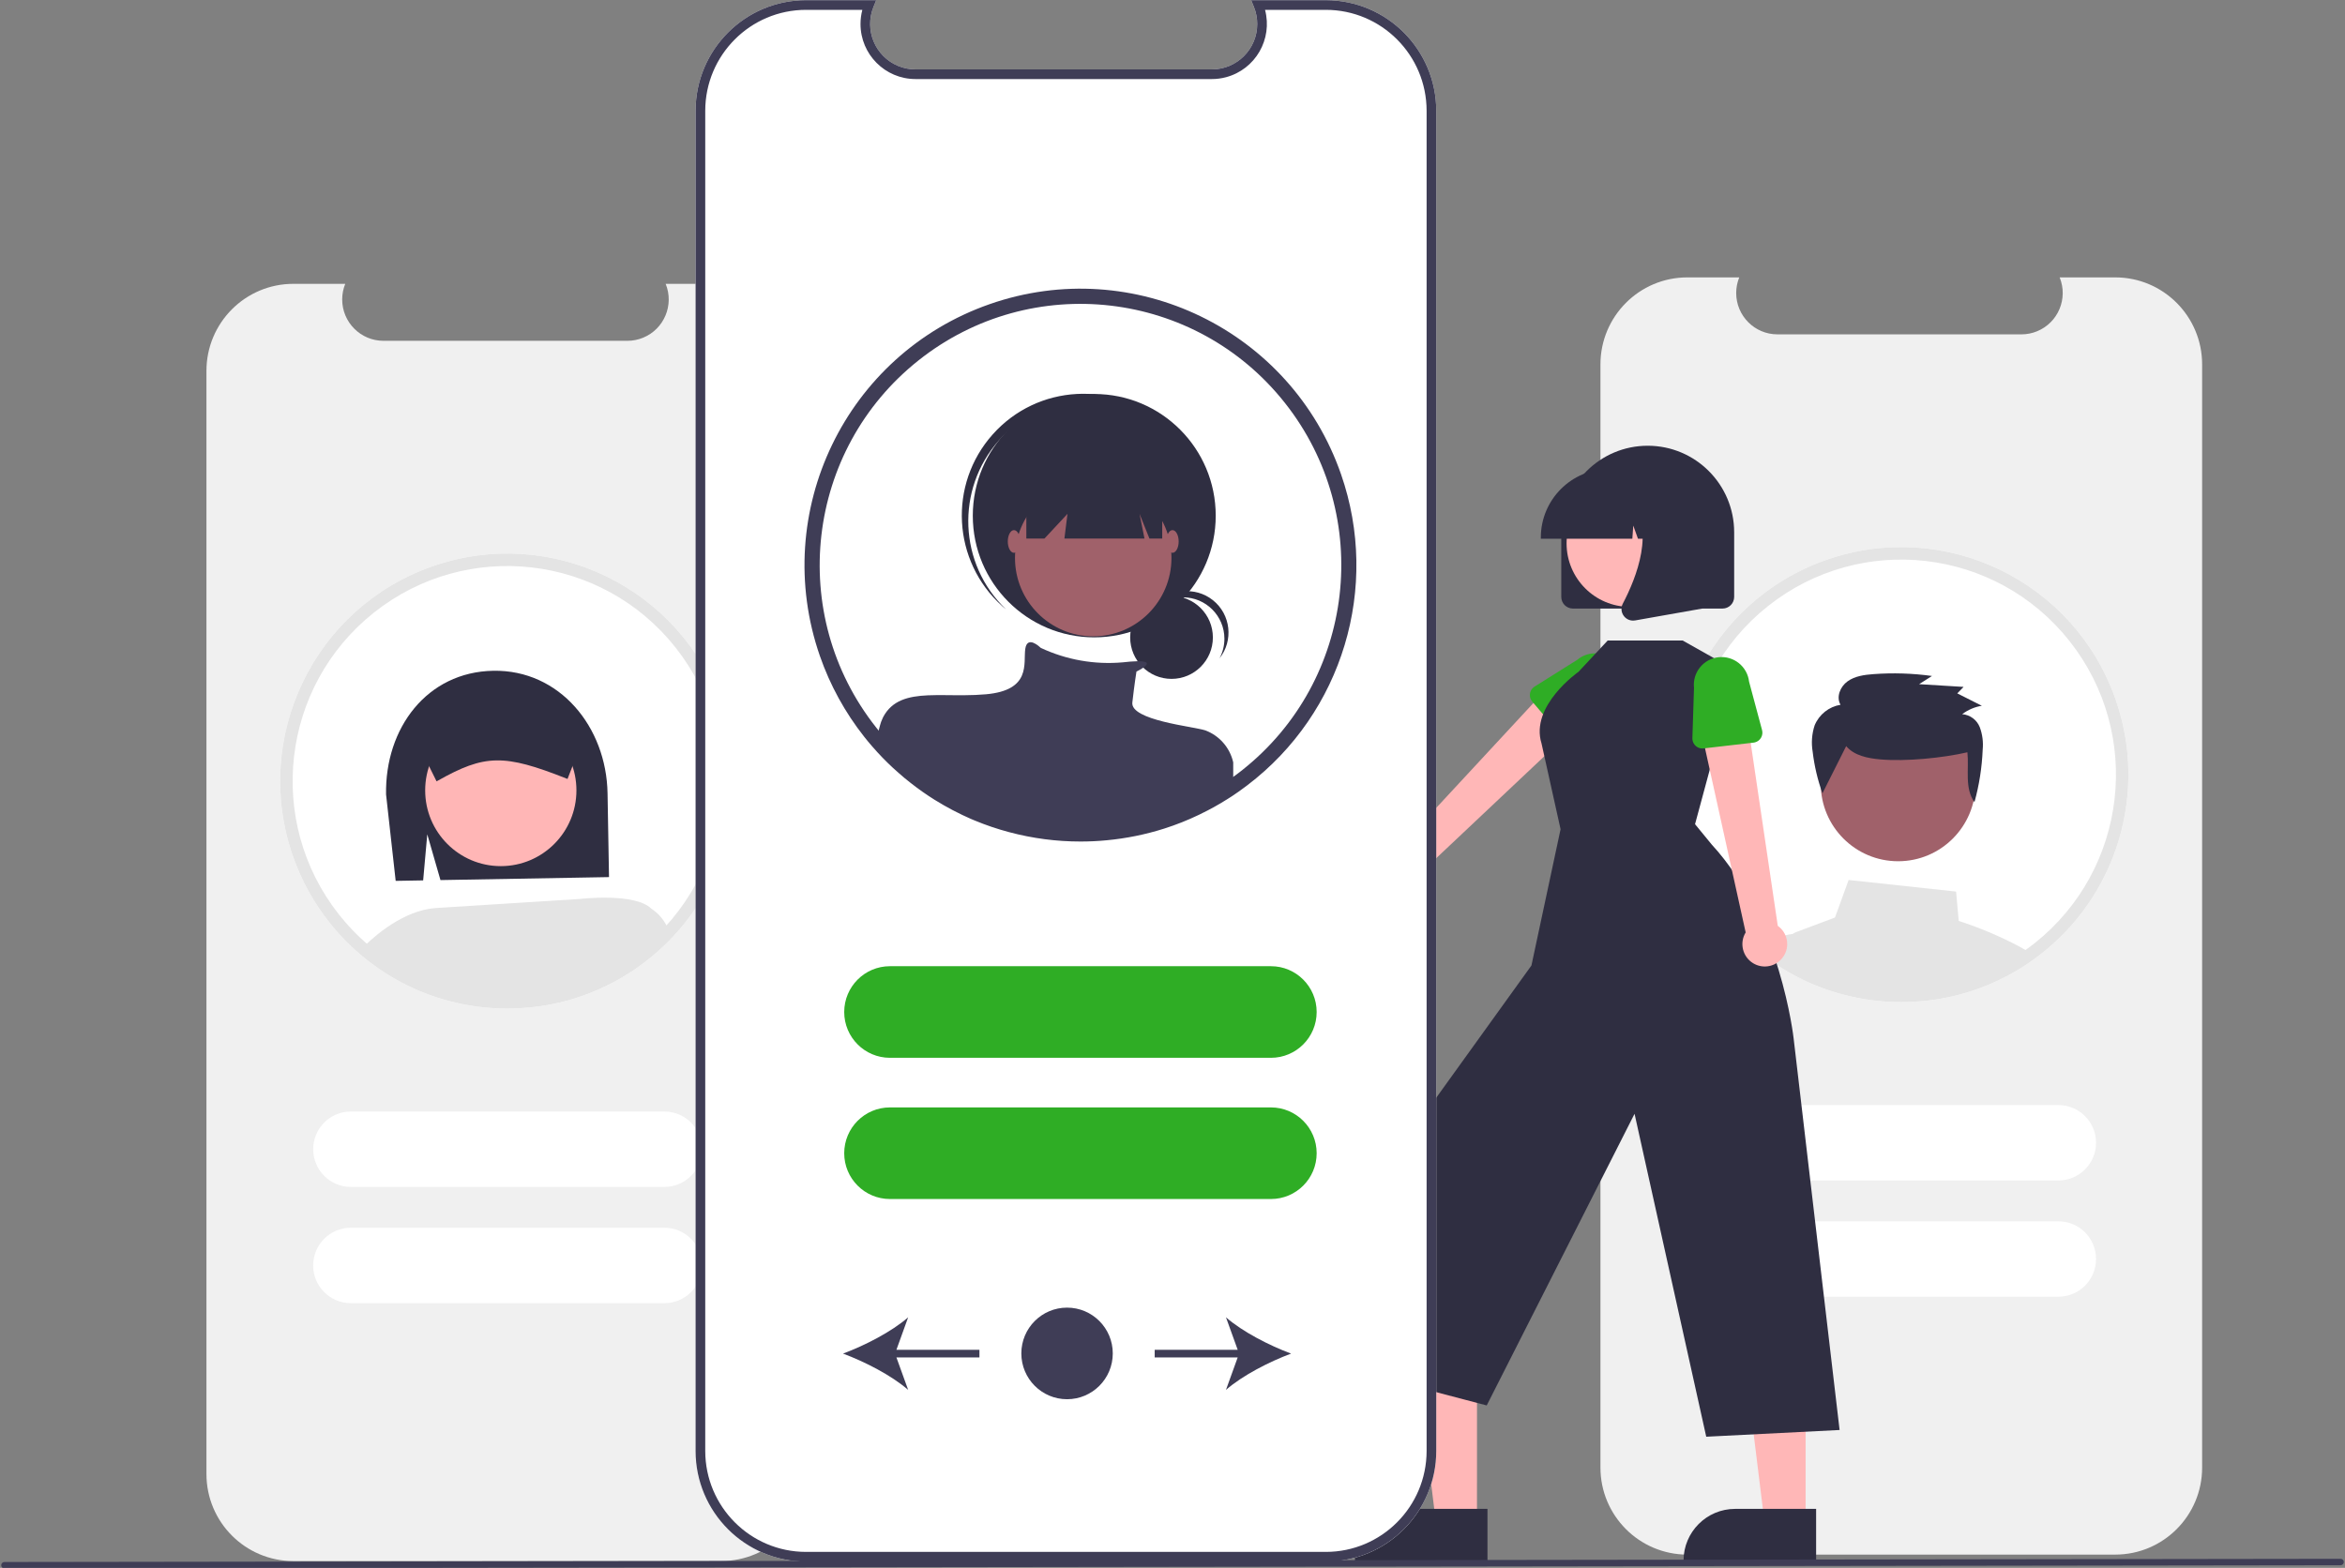 <svg xmlns="http://www.w3.org/2000/svg" xmlns:xlink="http://www.w3.org/1999/xlink" width="160" height="107" xml:space="preserve"><rect width="100%" height="100%" fill="#808080" stroke="none"/><defs><clipPath id="clip0"><rect x="169" y="194" width="160" height="107"></rect></clipPath></defs><g clip-path="url(#clip0)" transform="translate(-169 -194)"><path d="M196.058 64.275 192.265 64.275C192.853 65.715 192.162 67.359 190.721 67.946 190.384 68.084 190.022 68.155 189.658 68.155L173.011 68.155C171.456 68.155 170.195 66.894 170.195 65.338 170.195 64.974 170.266 64.612 170.404 64.275L166.861 64.275C163.587 64.275 160.933 66.929 160.933 70.203L160.933 145.336C160.933 148.609 163.587 151.264 166.861 151.264L196.058 151.264C199.332 151.264 201.986 148.609 201.986 145.336L201.986 145.336 201.986 70.203C201.986 66.929 199.332 64.275 196.058 64.275Z" fill="#F0F0F0" transform="matrix(1 0 0 1.002 117.266 148.527)"></path><path d="M196.093 93.048C193.279 84.966 184.447 80.695 176.365 83.508 168.284 86.322 164.013 95.154 166.826 103.236 167.396 104.875 168.238 106.407 169.317 107.767 169.456 107.942 169.6 108.117 169.748 108.287 169.759 108.298 169.767 108.309 169.778 108.32 170.141 108.738 170.526 109.135 170.933 109.511 171.038 109.608 171.15 109.708 171.261 109.803 171.472 109.992 171.689 110.173 171.914 110.345 172.003 110.415 172.09 110.484 172.181 110.551 172.537 110.821 172.907 111.071 173.288 111.31L173.305 111.318C173.413 111.385 173.525 111.452 173.636 111.516 173.836 111.636 174.042 111.75 174.248 111.858L174.379 111.925C174.679 112.081 174.985 112.228 175.299 112.364 175.363 112.392 175.433 112.42 175.497 112.448 175.502 112.451 175.505 112.451 175.511 112.453 175.658 112.515 175.805 112.573 175.956 112.629 176.449 112.817 176.952 112.979 177.463 113.112 178.767 113.46 180.111 113.636 181.46 113.635 181.952 113.635 182.439 113.613 182.92 113.566 184.02 113.464 185.105 113.245 186.158 112.912 186.16 112.912 186.163 112.909 186.166 112.909 186.831 112.698 187.48 112.44 188.11 112.139 188.113 112.136 188.118 112.136 188.121 112.133 188.263 112.067 188.399 111.995 188.538 111.925 188.561 111.914 188.583 111.903 188.605 111.892 188.716 111.833 188.828 111.775 188.939 111.713 189.217 111.56 189.49 111.399 189.759 111.227 189.835 111.182 189.907 111.135 189.982 111.085 190.088 111.016 190.193 110.943 190.296 110.868 190.432 110.773 190.569 110.676 190.702 110.576 190.744 110.545 190.788 110.515 190.83 110.481 196.176 106.424 198.3 99.386 196.092 93.048Z" fill="#FFFFFF" transform="matrix(1 0 0 1.002 117.266 148.527)"></path><path d="M189.49 109.836C188.172 109.142 186.797 108.563 185.379 108.106L185.198 106.106 177.866 105.316 176.935 107.873 174.303 108.86C174.21 108.895 174.12 108.942 174.037 108.999L174.034 108.999C173.737 109.2 173.536 109.513 173.478 109.867 173.449 110.041 173.456 110.218 173.497 110.39L173.636 110.96C173.836 111.079 174.042 111.193 174.248 111.302L174.379 111.369C174.679 111.524 174.985 111.672 175.299 111.808 175.363 111.836 175.433 111.864 175.497 111.892 175.502 111.894 175.505 111.894 175.511 111.897 175.658 111.958 175.805 112.017 175.956 112.072 176.449 112.261 176.952 112.422 177.463 112.556 178.767 112.904 180.111 113.08 181.46 113.079 181.952 113.079 182.439 113.057 182.92 113.01 184.02 112.908 185.105 112.689 186.158 112.356 186.16 112.356 186.163 112.353 186.166 112.353 186.831 112.141 187.48 111.884 188.11 111.583 188.113 111.58 188.118 111.58 188.121 111.577 188.263 111.51 188.399 111.438 188.538 111.369 188.561 111.358 188.583 111.346 188.605 111.335 188.716 111.277 188.828 111.218 188.939 111.157 189.217 111.004 189.49 110.843 189.759 110.671 189.835 110.626 189.907 110.579 189.982 110.529 190.088 110.459 190.193 110.387 190.296 110.312 190.037 110.145 189.768 109.986 189.49 109.836Z" fill="#E4E4E4" transform="matrix(1 0 0 1.002 117.266 148.527)"></path><path d="M175.73 111.068 175.272 108.996 174.073 108.996C174.061 108.996 174.049 108.997 174.037 108.999L174.034 108.999C173.603 109.035 173.188 109.179 172.827 109.416 172.581 109.573 172.364 109.768 172.181 109.995 172.537 110.264 172.907 110.515 173.288 110.754L173.305 110.762C173.414 110.829 173.525 110.896 173.636 110.96 173.836 111.079 174.042 111.193 174.248 111.302L174.379 111.369C174.679 111.524 174.985 111.672 175.299 111.808 175.363 111.836 175.433 111.864 175.497 111.892 175.502 111.894 175.505 111.894 175.511 111.897 175.658 111.958 175.805 112.017 175.956 112.072Z" fill="#E4E4E4" transform="matrix(1 0 0 1.002 117.266 148.527)"></path><path d="M134.709 53.378C134.709 56.294 132.345 58.658 129.429 58.658 126.513 58.658 124.149 56.294 124.149 53.378 124.149 50.462 126.513 48.098 129.429 48.098 132.345 48.098 134.709 50.462 134.709 53.378Z" fill="#A0616A" transform="matrix(1 0 0 1.002 169.081 194)"></path><path d="M177.699 96.2C178.246 96.847 179.171 97.029 180.024 97.104 181.757 97.256 184.277 97.01 185.971 96.619 186.092 97.79 185.762 99.053 186.452 100.017 186.776 98.85 186.964 97.65 187.013 96.441 187.064 95.922 186.997 95.398 186.814 94.909 186.616 94.409 186.151 94.066 185.614 94.024 186.008 93.726 186.469 93.529 186.956 93.451L185.28 92.608 185.71 92.166 182.675 91.98 183.554 91.422C182.231 91.24 180.892 91.197 179.56 91.296 178.941 91.341 178.295 91.428 177.794 91.787 177.292 92.145 177.003 92.857 177.314 93.383 176.522 93.513 175.854 94.044 175.547 94.785 175.356 95.365 175.31 95.983 175.413 96.585 175.527 97.55 175.751 98.499 176.081 99.413Z" fill="#2F2E41" transform="matrix(1 0 0 1.002 117.266 148.527)"></path><path d="M196.093 93.048C193.279 84.966 184.447 80.695 176.365 83.508 168.284 86.322 164.013 95.154 166.826 103.236 167.396 104.875 168.238 106.407 169.317 107.767 169.456 107.942 169.6 108.117 169.748 108.287 169.759 108.298 169.767 108.309 169.778 108.32 170.141 108.738 170.526 109.135 170.933 109.511 171.038 109.608 171.15 109.708 171.261 109.803 171.472 109.992 171.689 110.173 171.914 110.345 172.003 110.415 172.09 110.484 172.181 110.551 172.537 110.821 172.907 111.071 173.288 111.31L173.305 111.318C173.413 111.385 173.525 111.452 173.636 111.516 173.836 111.636 174.042 111.75 174.248 111.858L174.379 111.925C174.679 112.081 174.985 112.228 175.299 112.364 175.363 112.392 175.433 112.42 175.497 112.448 175.502 112.451 175.505 112.451 175.511 112.453 175.658 112.515 175.805 112.573 175.956 112.629 176.449 112.817 176.952 112.979 177.463 113.112 178.767 113.46 180.111 113.636 181.46 113.635 181.952 113.635 182.439 113.613 182.92 113.566 184.02 113.464 185.105 113.245 186.158 112.912 186.16 112.912 186.163 112.909 186.166 112.909 186.831 112.698 187.48 112.44 188.11 112.139 188.113 112.136 188.118 112.136 188.121 112.133 188.263 112.067 188.399 111.995 188.538 111.925 188.561 111.914 188.583 111.903 188.605 111.892 188.716 111.833 188.828 111.775 188.939 111.713 189.217 111.56 189.49 111.399 189.759 111.227 189.835 111.182 189.907 111.135 189.982 111.085 190.088 111.016 190.193 110.943 190.296 110.868 190.432 110.773 190.569 110.676 190.702 110.576 190.744 110.545 190.788 110.515 190.83 110.481 196.176 106.424 198.3 99.386 196.092 93.048ZM190.318 109.806C190.227 109.878 190.132 109.947 190.037 110.011 189.946 110.081 189.854 110.148 189.759 110.209 189.679 110.267 189.598 110.323 189.515 110.376L189.49 110.392C189.428 110.434 189.367 110.473 189.306 110.512 189.075 110.657 188.841 110.796 188.605 110.929 188.58 110.943 188.555 110.957 188.53 110.971 188.424 111.029 188.319 111.085 188.213 111.141 188.199 111.149 188.182 111.154 188.169 111.163L188.152 111.171C188.018 111.241 187.882 111.308 187.746 111.371 187.22 111.625 186.678 111.844 186.124 112.028 186.052 112.053 185.98 112.078 185.907 112.1 184.911 112.417 183.883 112.626 182.842 112.723 182.386 112.765 181.924 112.787 181.46 112.787 180.184 112.79 178.913 112.623 177.68 112.292 177.048 112.127 176.428 111.917 175.825 111.663 175.794 111.65 175.761 111.638 175.73 111.625 175.697 111.611 175.666 111.6 175.636 111.585 175.602 111.572 175.572 111.558 175.538 111.541 175.277 111.427 175.018 111.302 174.765 111.171L174.643 111.107C174.334 110.946 174.031 110.773 173.736 110.59 173.65 110.537 173.561 110.481 173.478 110.423 173.455 110.409 173.436 110.395 173.414 110.381 173.216 110.251 173.019 110.114 172.827 109.972 172.696 109.875 172.565 109.778 172.437 109.678 172.223 109.516 172.017 109.344 171.817 109.166 171.711 109.077 171.608 108.98 171.509 108.888 171.114 108.524 170.741 108.137 170.39 107.731 170.274 107.597 170.16 107.464 170.051 107.325 170.026 107.297 170.003 107.268 169.982 107.238 164.958 100.899 166.024 91.687 172.364 86.663 178.703 81.639 187.915 82.706 192.939 89.045 197.963 95.385 196.896 104.597 190.557 109.621 190.478 109.683 190.399 109.745 190.318 109.806Z" fill="#E4E4E4" transform="matrix(1 0 0 1.002 117.266 148.527)"></path><path d="M192.18 125.782 170.784 125.782C169.366 125.781 168.218 124.631 168.219 123.213 168.22 121.796 169.368 120.649 170.784 120.647L192.18 120.647C193.599 120.647 194.748 121.797 194.748 123.215 194.748 124.633 193.599 125.782 192.18 125.782Z" fill="#FFFFFF" transform="matrix(1 0 0 1.002 117.266 148.527)"></path><path d="M192.18 133.699 170.784 133.699C169.366 133.698 168.218 132.547 168.219 131.129 168.22 129.713 169.368 128.565 170.784 128.564L192.18 128.564C193.599 128.564 194.748 129.714 194.748 131.132 194.748 132.55 193.599 133.699 192.18 133.699Z" fill="#FFFFFF" transform="matrix(1 0 0 1.002 117.266 148.527)"></path><path d="M100.945 64.714 97.152 64.714C97.74 66.154 97.048 67.798 95.608 68.385 95.27 68.523 94.909 68.594 94.545 68.594L77.898 68.594C76.342 68.594 75.082 67.333 75.082 65.777 75.082 65.413 75.153 65.052 75.29 64.714L71.748 64.714C68.474 64.714 65.82 67.368 65.82 70.642L65.82 145.775C65.82 149.048 68.474 151.703 71.748 151.703L100.945 151.703C104.219 151.703 106.873 149.048 106.873 145.775L106.873 145.775 106.873 70.642C106.873 67.368 104.219 64.714 100.945 64.714Z" fill="#F0F0F0" transform="matrix(1 0 0 1.002 117.266 148.527)"></path><path d="M100.979 93.487C98.166 85.406 89.334 81.135 81.252 83.948 73.171 86.761 68.899 95.593 71.713 103.675 72.283 105.314 73.125 106.846 74.204 108.206 74.343 108.381 74.487 108.556 74.635 108.726 74.646 108.737 74.654 108.748 74.665 108.759 75.028 109.177 75.413 109.575 75.819 109.95 75.925 110.047 76.037 110.147 76.148 110.242 76.359 110.431 76.576 110.612 76.801 110.784 76.89 110.854 76.977 110.923 77.068 110.99 77.424 111.26 77.794 111.51 78.175 111.749L78.192 111.758C78.3 111.824 78.412 111.891 78.523 111.955 78.723 112.075 78.929 112.189 79.135 112.297L79.266 112.364C79.566 112.52 79.872 112.667 80.186 112.803 80.25 112.831 80.32 112.859 80.384 112.887 80.389 112.89 80.392 112.89 80.397 112.892 80.545 112.954 80.692 113.012 80.842 113.068 81.336 113.256 81.839 113.418 82.35 113.552 83.654 113.899 84.998 114.075 86.347 114.075 86.839 114.075 87.326 114.052 87.807 114.005 88.906 113.904 89.992 113.684 91.044 113.351 91.047 113.351 91.05 113.349 91.053 113.349 91.718 113.137 92.367 112.879 92.997 112.578 93 112.575 93.005 112.575 93.008 112.573 93.15 112.506 93.286 112.434 93.425 112.364 93.448 112.353 93.47 112.342 93.492 112.331 93.603 112.272 93.715 112.214 93.826 112.153 94.104 112 94.377 111.838 94.646 111.666 94.721 111.621 94.794 111.574 94.869 111.524 94.974 111.455 95.08 111.382 95.183 111.307 95.319 111.212 95.456 111.115 95.589 111.015 95.631 110.985 95.675 110.954 95.717 110.92 101.063 106.863 103.187 99.825 100.979 93.487Z" fill="#FFFFFF" transform="matrix(1 0 0 1.002 117.266 148.527)"></path><path d="M97.067 126.222 75.671 126.222C74.253 126.222 73.103 125.072 73.103 123.654 73.103 122.236 74.253 121.087 75.671 121.087L97.067 121.087C98.485 121.088 99.634 122.238 99.633 123.657 99.631 125.073 98.484 126.22 97.067 126.222Z" fill="#FFFFFF" transform="matrix(1 0 0 1.002 117.266 148.527)"></path><path d="M97.067 134.138 75.671 134.138C74.253 134.14 73.102 132.991 73.101 131.573 73.1 130.155 74.248 129.004 75.666 129.003 75.668 129.003 75.669 129.003 75.671 129.003L97.067 129.003C98.485 129.003 99.635 130.153 99.635 131.571 99.635 132.989 98.485 134.138 97.067 134.138Z" fill="#FFFFFF" transform="matrix(1 0 0 1.002 117.266 148.527)"></path><path d="M80.887 102.206 81.787 105.323 93.287 105.12 93.187 99.408C93.107 94.887 89.912 90.988 85.39 91.067 80.869 91.147 77.995 94.969 78.075 99.49L78.731 105.377 80.606 105.344Z" fill="#2F2E41" transform="matrix(1 0 0 1.002 117.266 148.527)"></path><path d="M39.249 53.831C39.249 56.681 36.939 58.991 34.089 58.991 31.239 58.991 28.929 56.681 28.929 53.831 28.929 50.982 31.239 48.672 34.089 48.672 36.939 48.672 39.249 50.982 39.249 53.831Z" fill="#FFB6B6" transform="matrix(1 0 0 1.002 169.081 194)"></path><path d="M96.175 107.272 96.058 109.442C90.912 114.796 82.454 115.123 76.909 110.184 76.79 110.079 76.673 109.97 76.558 109.857 77.274 109.147 79.249 107.391 81.441 107.229L91.324 106.607C91.324 106.607 95.068 106.168 96.175 107.272Z" fill="#E4E4E4" transform="matrix(1 0 0 1.002 117.266 148.527)"></path><path d="M91.553 95.602C91.546 95.207 91.422 94.823 91.197 94.498 91.174 94.465 91.15 94.434 91.126 94.403 90.739 93.908 90.142 93.623 89.514 93.632L85.805 93.699 82.099 93.763C80.993 93.785 80.114 94.697 80.131 95.803L81.014 97.579 81.522 98.6 81.605 98.553C84.813 96.75 86.124 96.726 90.37 98.402L90.456 98.436 90.792 97.575 91.555 95.621Z" fill="#2F2E41" transform="matrix(1 0 0 1.002 117.266 148.527)"></path><path d="M97.346 108.732C97.048 109.114 96.778 109.107 96.442 109.455 95.593 110.34 94.238 111.098 93.179 111.73L92.948 107.584 96.175 107.272C96.712 107.62 97.123 108.132 97.346 108.732Z" fill="#E4E4E4" transform="matrix(1 0 0 1.002 117.266 148.527)"></path><path d="M100.979 93.487C98.166 85.406 89.334 81.135 81.252 83.948 73.171 86.761 68.899 95.593 71.713 103.675 72.283 105.314 73.125 106.846 74.204 108.206 74.343 108.381 74.487 108.556 74.635 108.726 74.646 108.737 74.654 108.748 74.665 108.759 75.028 109.177 75.413 109.575 75.819 109.95 75.925 110.047 76.037 110.147 76.148 110.242 76.359 110.431 76.576 110.612 76.801 110.784 76.89 110.854 76.977 110.923 77.068 110.99 77.424 111.26 77.794 111.51 78.175 111.749L78.192 111.758C78.3 111.824 78.412 111.891 78.523 111.955 78.723 112.075 78.929 112.189 79.135 112.297L79.266 112.364C79.566 112.52 79.872 112.667 80.186 112.803 80.25 112.831 80.32 112.859 80.384 112.887 80.389 112.89 80.392 112.89 80.397 112.892 80.545 112.954 80.692 113.012 80.842 113.068 81.336 113.256 81.839 113.418 82.35 113.552 83.654 113.899 84.998 114.075 86.347 114.075 86.839 114.075 87.326 114.052 87.807 114.005 88.906 113.904 89.992 113.684 91.044 113.351 91.047 113.351 91.05 113.349 91.053 113.349 91.718 113.137 92.367 112.879 92.997 112.578 93 112.575 93.005 112.575 93.008 112.573 93.15 112.506 93.286 112.434 93.425 112.364 93.448 112.353 93.47 112.342 93.492 112.331 93.603 112.272 93.715 112.214 93.826 112.153 94.104 112 94.377 111.838 94.646 111.666 94.721 111.621 94.794 111.574 94.869 111.524 94.974 111.455 95.08 111.382 95.183 111.307 95.319 111.212 95.456 111.115 95.589 111.015 95.631 110.985 95.675 110.954 95.717 110.92 101.063 106.863 103.187 99.825 100.979 93.487ZM95.205 110.245C95.114 110.317 95.019 110.386 94.924 110.45 94.833 110.52 94.741 110.587 94.646 110.648 94.566 110.706 94.485 110.762 94.401 110.815L94.377 110.832C94.315 110.873 94.254 110.912 94.193 110.951 93.962 111.096 93.728 111.235 93.492 111.368 93.467 111.382 93.442 111.396 93.417 111.41 93.311 111.468 93.206 111.524 93.1 111.58 93.086 111.588 93.069 111.594 93.055 111.602L93.039 111.61C92.905 111.68 92.769 111.747 92.633 111.811 92.107 112.064 91.565 112.283 91.011 112.467 90.939 112.492 90.867 112.517 90.794 112.539 89.798 112.856 88.77 113.065 87.729 113.162 87.273 113.204 86.811 113.226 86.347 113.226 85.07 113.229 83.8 113.062 82.567 112.731 81.934 112.566 81.314 112.356 80.712 112.103 80.681 112.089 80.648 112.078 80.617 112.064 80.584 112.05 80.553 112.039 80.523 112.025 80.489 112.011 80.459 111.997 80.425 111.98 80.164 111.866 79.905 111.741 79.652 111.61L79.53 111.546C79.221 111.385 78.918 111.212 78.623 111.029 78.537 110.976 78.448 110.92 78.364 110.862 78.342 110.848 78.323 110.834 78.3 110.82 78.103 110.69 77.905 110.553 77.713 110.412 77.583 110.314 77.452 110.217 77.324 110.117 77.11 109.955 76.904 109.783 76.704 109.605 76.598 109.516 76.495 109.419 76.395 109.327 76.001 108.963 75.627 108.576 75.277 108.17 75.16 108.036 75.046 107.903 74.938 107.764 74.913 107.736 74.89 107.707 74.868 107.677 69.844 101.338 70.911 92.126 77.251 87.102 83.59 82.078 92.802 83.145 97.826 89.484 102.85 95.824 101.783 105.036 95.444 110.06 95.365 110.122 95.285 110.184 95.205 110.245Z" fill="#E4E4E4" transform="matrix(1 0 0 1.002 117.266 148.527)"></path><path d="M146.847 106.29C147.669 106.455 148.47 105.923 148.635 105.1 148.653 105.013 148.663 104.924 148.664 104.834L160.137 94.036 157.556 91.977 147.071 103.266C146.229 103.303 145.576 104.016 145.613 104.859 145.644 105.564 146.155 106.155 146.847 106.29Z" fill="#FFB7B7" transform="matrix(1 0 0 1.002 117.266 148.527)"></path><path d="M158.512 95.781 156.28 93.166C156.035 92.88 156.069 92.45 156.356 92.206 156.381 92.184 156.408 92.164 156.436 92.147L159.342 90.328C160.14 89.654 161.333 89.755 162.007 90.553 162.678 91.348 162.58 92.536 161.788 93.211L159.543 95.787C159.295 96.07 158.865 96.1 158.582 95.853 158.557 95.831 158.533 95.807 158.512 95.781Z" fill="#2FAD25" transform="matrix(1 0 0 1.002 117.266 148.527)"></path><path d="M100.694 103.672 97.889 103.672 96.555 92.852 100.695 92.853 100.694 103.672Z" fill="#FFB7B7" transform="matrix(1 0 0 1.002 169.081 194)"></path><path d="M153.225 151.785 144.18 151.785 144.18 151.67C144.18 149.726 145.756 148.15 147.701 148.15L147.701 148.15 153.225 148.15Z" fill="#2F2E41" transform="matrix(1 0 0 1.002 117.266 148.527)"></path><path d="M123.117 103.672 120.312 103.672 118.977 92.852 123.117 92.853 123.117 103.672Z" fill="#FFB7B7" transform="matrix(1 0 0 1.002 169.081 194)"></path><path d="M175.648 151.785 166.603 151.785 166.603 151.67C166.603 149.726 168.179 148.15 170.123 148.15L170.124 148.15 175.648 148.15Z" fill="#2F2E41" transform="matrix(1 0 0 1.002 117.266 148.527)"></path><path d="M167.387 101.517 170.214 91.07 166.546 89.008 161.426 89.008 159.435 91.139C159.435 91.139 156.108 93.454 156.913 96.018L158.212 101.86 156.225 111.139 146.214 125.022 143.845 138.658 153.173 141.104 163.26 121.242 168.151 143.235 177.25 142.777 174.114 116.111C174.114 116.111 173.221 107.987 168.536 102.915Z" fill="#2F2E41" transform="matrix(1 0 0 1.002 117.266 148.527)"></path><path d="M173.226 110.76C173.822 110.17 173.826 109.208 173.236 108.612 173.173 108.549 173.105 108.491 173.032 108.44L170.838 93.639 167.689 94.633 170.841 108.888C170.402 109.608 170.63 110.547 171.35 110.986 171.953 111.353 172.728 111.26 173.226 110.76Z" fill="#FFB7B7" transform="matrix(1 0 0 1.002 117.266 148.527)"></path><path d="M171.38 95.962 167.964 96.356C167.591 96.399 167.253 96.131 167.21 95.757 167.206 95.724 167.205 95.691 167.206 95.657L167.316 92.231C167.202 91.193 167.951 90.259 168.989 90.145 170.024 90.032 170.955 90.775 171.074 91.809L171.96 95.109C172.057 95.472 171.842 95.846 171.478 95.943 171.446 95.952 171.413 95.958 171.38 95.962Z" fill="#2FAD25" transform="matrix(1 0 0 1.002 117.266 148.527)"></path><path d="M158.26 86.037 158.26 81.636C158.262 78.378 160.905 75.739 164.162 75.741 167.417 75.743 170.055 78.381 170.057 81.636L170.057 86.037C170.056 86.475 169.702 86.829 169.264 86.83L159.053 86.83C158.615 86.829 158.261 86.475 158.26 86.037Z" fill="#2F2E41" transform="matrix(1 0 0 1.002 117.266 148.527)"></path><path d="M115.456 37.009C115.456 39.397 113.519 41.333 111.131 41.333 108.743 41.333 106.807 39.397 106.807 37.009 106.807 34.621 108.743 32.685 111.131 32.685 113.519 32.685 115.456 34.621 115.456 37.009Z" fill="#FFB7B7" transform="matrix(1 0 0 1.002 169.081 194)"></path><path d="M156.865 81.988C156.868 79.412 158.955 77.325 161.531 77.322L162.411 77.322C164.987 77.325 167.074 79.412 167.077 81.988L167.077 82.076 165.216 82.076 164.582 80.299 164.455 82.076 163.494 82.076 163.173 81.18 163.109 82.076 156.865 82.076Z" fill="#2F2E41" transform="matrix(1 0 0 1.002 117.266 148.527)"></path><path d="M162.521 87.325C162.343 87.083 162.319 86.761 162.459 86.496 163.392 84.722 164.698 81.443 162.964 79.421L162.84 79.276 167.873 79.276 167.873 86.832 163.301 87.639C163.255 87.647 163.208 87.651 163.161 87.651 162.907 87.651 162.669 87.53 162.521 87.325Z" fill="#2F2E41" transform="matrix(1 0 0 1.002 117.266 148.527)"></path><path d="M142.199 151.739 106.725 151.739C102.568 151.734 99.198 148.365 99.194 144.207L99.194 52.926C99.198 48.768 102.568 45.399 106.725 45.394L111.52 45.394 111.335 45.848C110.689 47.429 111.448 49.234 113.03 49.879 113.401 50.031 113.797 50.108 114.198 50.108L134.422 50.108C136.13 50.108 137.515 48.723 137.515 47.015 137.515 46.615 137.437 46.218 137.286 45.848L137.1 45.394 142.199 45.394C146.357 45.399 149.726 48.768 149.73 52.926L149.73 144.207C149.726 148.365 146.357 151.734 142.199 151.739Z" fill="#FFFFFF" transform="matrix(1 0 0 1.002 117.266 148.527)"></path><path d="M142.199 151.739 106.725 151.739C102.568 151.734 99.198 148.365 99.194 144.207L99.194 52.926C99.198 48.768 102.568 45.399 106.725 45.394L111.52 45.394 111.335 45.848C110.689 47.429 111.448 49.234 113.03 49.879 113.401 50.031 113.797 50.108 114.198 50.108L134.422 50.108C136.13 50.108 137.515 48.723 137.515 47.015 137.515 46.615 137.437 46.218 137.286 45.848L137.1 45.394 142.199 45.394C146.357 45.399 149.726 48.768 149.73 52.926L149.73 144.207C149.726 148.365 146.357 151.734 142.199 151.739ZM106.725 46.053C102.931 46.057 99.857 49.132 99.853 52.926L99.853 144.207C99.857 148.001 102.931 151.076 106.725 151.08L142.199 151.08C145.993 151.076 149.067 148.001 149.072 144.207L149.072 52.926C149.067 49.132 145.993 46.057 142.199 46.053L138.048 46.053C138.58 48.055 137.387 50.11 135.384 50.641 135.07 50.725 134.747 50.767 134.422 50.767L114.198 50.767C112.125 50.766 110.446 49.086 110.447 47.014 110.447 46.689 110.489 46.366 110.572 46.053Z" fill="#3F3D56" transform="matrix(1 0 0 1.002 117.266 148.527)"></path><path d="M143.234 77.685C139.816 67.866 129.085 62.677 119.266 66.095 109.448 69.512 104.259 80.243 107.676 90.062 108.37 92.053 109.393 93.914 110.703 95.567 110.872 95.78 111.047 95.993 111.227 96.199 111.24 96.213 111.25 96.226 111.264 96.24 111.704 96.747 112.172 97.23 112.666 97.686 112.794 97.804 112.93 97.926 113.065 98.041 113.322 98.27 113.585 98.49 113.859 98.7 114.393 99.121 114.951 99.512 115.528 99.872L115.548 99.882C115.923 100.115 116.305 100.332 116.694 100.538L116.853 100.619C117.218 100.808 117.589 100.987 117.971 101.153 118.049 101.187 118.133 101.22 118.211 101.254 118.218 101.258 118.221 101.258 118.228 101.261 119 101.582 119.792 101.849 120.6 102.062 122.184 102.484 123.817 102.698 125.456 102.697 126.054 102.697 126.646 102.67 127.23 102.613 128.566 102.489 129.884 102.223 131.163 101.818 131.167 101.818 131.17 101.815 131.173 101.815 131.981 101.558 132.771 101.245 133.535 100.879 133.539 100.876 133.546 100.876 133.549 100.872 133.721 100.791 133.887 100.703 134.056 100.619 134.083 100.605 134.11 100.592 134.137 100.578 134.272 100.508 134.407 100.436 134.543 100.362 134.88 100.176 135.212 99.98 135.539 99.771 135.631 99.717 135.719 99.659 135.81 99.598 136.107 99.403 136.401 99.193 136.685 98.98 136.736 98.943 136.79 98.906 136.84 98.865 143.335 93.936 145.916 85.384 143.234 77.685Z" fill="#FFFFFF" transform="matrix(1 0 0 1.002 117.266 148.527)"></path><path d="M82.674 43.416C82.674 44.975 81.411 46.238 79.853 46.238 78.295 46.238 77.031 44.975 77.031 43.416 77.031 41.858 78.295 40.595 79.853 40.595 81.411 40.595 82.674 41.858 82.674 43.416Z" fill="#2F2E41" transform="matrix(1 0 0 1.002 169.081 194)"></path><path d="M132.454 86.067C134.013 86.067 135.276 87.33 135.276 88.889 135.276 89.356 135.16 89.816 134.938 90.227 135.91 89.011 135.712 87.236 134.495 86.263 133.278 85.291 131.503 85.489 130.531 86.706 130.425 86.838 130.332 86.98 130.252 87.128 130.786 86.457 131.597 86.067 132.455 86.067Z" fill="#2F2E41" transform="matrix(1 0 0 1.002 117.266 148.527)"></path><path d="M82.868 35.123C82.868 39.7 79.158 43.41 74.581 43.41 70.004 43.41 66.293 39.7 66.293 35.123 66.293 30.546 70.004 26.835 74.581 26.835 79.158 26.835 82.868 30.546 82.868 35.123Z" fill="#2F2E41" transform="matrix(1 0 0 1.002 169.081 194)"></path><path d="M119.892 75.375C122.86 72.036 127.94 71.652 131.377 74.506 131.31 74.441 131.242 74.376 131.172 74.314 127.761 71.262 122.521 71.553 119.47 74.965 116.421 78.373 116.708 83.606 120.112 86.66 120.128 86.674 120.144 86.688 120.159 86.702 120.23 86.764 120.302 86.823 120.374 86.883 117.138 83.804 116.924 78.714 119.892 75.375Z" fill="#2F2E41" transform="matrix(1 0 0 1.002 117.266 148.527)"></path><path d="M79.848 38.002C79.848 40.95 77.458 43.34 74.51 43.34 71.562 43.34 69.172 40.95 69.172 38.002 69.172 35.054 71.562 32.665 74.51 32.665 77.458 32.665 79.848 35.054 79.848 38.002Z" fill="#A0616A" transform="matrix(1 0 0 1.002 169.081 194)"></path><path d="M135.877 97.304 135.877 99.095C135.549 99.304 135.218 99.5 134.88 99.686 134.745 99.761 134.61 99.832 134.475 99.903 134.448 99.916 134.421 99.93 134.394 99.943 134.225 100.028 134.059 100.115 133.887 100.197 133.884 100.2 133.877 100.2 133.874 100.203 133.109 100.569 132.319 100.882 131.511 101.139 131.508 101.139 131.505 101.143 131.501 101.143 130.222 101.547 128.904 101.813 127.568 101.937 126.983 101.994 126.392 102.021 125.794 102.021 124.155 102.022 122.522 101.808 120.938 101.386 120.13 101.173 119.338 100.906 118.566 100.585 118.559 100.582 118.556 100.582 118.549 100.578 118.471 100.545 118.387 100.511 118.309 100.477 117.927 100.311 117.556 100.132 117.191 99.943L117.032 99.862C116.643 99.656 116.261 99.44 115.886 99.206L115.866 99.196C115.289 98.837 114.731 98.445 114.197 98.024 113.923 97.814 113.659 97.595 113.403 97.365 113.268 97.25 113.132 97.128 113.004 97.01 112.51 96.554 112.042 96.071 111.602 95.564 111.66 95.212 111.746 94.865 111.858 94.526L111.862 94.523C111.882 94.465 111.906 94.409 111.933 94.354 111.951 94.305 111.973 94.258 111.997 94.212 112.602 93.08 113.697 92.799 115.055 92.739 115.822 92.705 116.67 92.742 117.566 92.732 118.039 92.729 118.529 92.712 119.019 92.668 122.111 92.387 121.55 90.563 121.688 89.579 121.827 88.626 122.685 89.451 122.743 89.505L122.746 89.508C124.496 90.327 126.431 90.666 128.355 90.492 128.687 90.451 129.018 90.427 129.349 90.417 130.221 90.407 130.031 90.657 129.731 90.863 129.585 90.959 129.432 91.045 129.275 91.12 129.275 91.12 129.136 91.965 128.994 93.229 128.859 94.439 133.12 94.857 133.955 95.121L133.958 95.121C134.926 95.477 135.648 96.298 135.877 97.304Z" fill="#3F3D56" transform="matrix(1 0 0 1.002 117.266 148.527)"></path><path d="M121.761 76.724 121.761 82.063 122.997 82.063 124.57 80.378 124.359 82.063 129.823 82.063 129.485 80.378 130.161 82.063 131.032 82.063 131.032 76.724Z" fill="#2F2E41" transform="matrix(1 0 0 1.002 117.266 148.527)"></path><path d="M69.524 36.879C69.524 37.306 69.335 37.651 69.102 37.651 68.87 37.651 68.681 37.306 68.681 36.879 68.681 36.452 68.87 36.106 69.102 36.106 69.335 36.106 69.524 36.452 69.524 36.879Z" fill="#A0616A" transform="matrix(1 0 0 1.002 169.081 194)"></path><path d="M80.34 36.879C80.34 37.306 80.151 37.651 79.918 37.651 79.686 37.651 79.497 37.306 79.497 36.879 79.497 36.452 79.686 36.106 79.918 36.106 80.151 36.106 80.34 36.452 80.34 36.879Z" fill="#A0616A" transform="matrix(1 0 0 1.002 169.081 194)"></path><path d="M143.234 77.685C139.816 67.866 129.085 62.677 119.266 66.095 109.448 69.512 104.259 80.243 107.676 90.062 108.37 92.053 109.393 93.914 110.703 95.567 110.872 95.78 111.047 95.993 111.227 96.199 111.24 96.213 111.25 96.226 111.264 96.24 111.704 96.747 112.172 97.23 112.666 97.686 112.794 97.804 112.93 97.926 113.065 98.041 113.322 98.27 113.585 98.49 113.859 98.7 114.393 99.121 114.951 99.512 115.528 99.872L115.548 99.882C115.923 100.115 116.305 100.332 116.694 100.538L116.853 100.619C117.218 100.808 117.589 100.987 117.971 101.153 118.049 101.187 118.133 101.22 118.211 101.254 118.218 101.258 118.221 101.258 118.228 101.261 119 101.582 119.792 101.849 120.6 102.062 122.184 102.484 123.817 102.698 125.456 102.697 126.054 102.697 126.646 102.67 127.23 102.613 128.566 102.489 129.884 102.223 131.163 101.818 131.167 101.818 131.17 101.815 131.173 101.815 131.981 101.558 132.771 101.245 133.535 100.879 133.539 100.876 133.546 100.876 133.549 100.872 133.721 100.791 133.887 100.703 134.056 100.619 134.083 100.605 134.11 100.592 134.137 100.578 134.272 100.508 134.407 100.436 134.543 100.362 134.88 100.176 135.212 99.98 135.539 99.771 135.631 99.717 135.719 99.659 135.81 99.598 136.107 99.403 136.401 99.193 136.685 98.98 136.736 98.943 136.79 98.906 136.84 98.865 143.335 93.936 145.916 85.384 143.234 77.685ZM136.219 98.044C136.107 98.132 135.992 98.216 135.877 98.294 135.766 98.379 135.654 98.46 135.539 98.534 135.441 98.605 135.344 98.672 135.242 98.737 135.158 98.794 135.073 98.848 134.989 98.902 134.708 99.078 134.424 99.247 134.137 99.409 134.107 99.426 134.076 99.443 134.046 99.46 133.917 99.531 133.789 99.598 133.661 99.666 133.644 99.676 133.623 99.683 133.607 99.693L133.586 99.703C133.424 99.788 133.259 99.869 133.093 99.947 132.454 100.254 131.796 100.52 131.123 100.744 131.035 100.774 130.947 100.805 130.859 100.832 129.649 101.217 128.4 101.47 127.135 101.589 126.581 101.639 126.02 101.667 125.456 101.667 123.905 101.67 122.361 101.467 120.864 101.065 120.095 100.864 119.342 100.609 118.61 100.301 118.532 100.271 118.455 100.237 118.38 100.207 118.34 100.19 118.302 100.173 118.262 100.153 117.944 100.014 117.63 99.862 117.323 99.703L117.174 99.626C116.799 99.43 116.43 99.22 116.072 98.997 115.94 98.916 115.809 98.831 115.68 98.744 115.275 98.477 114.879 98.189 114.494 97.889 114.234 97.693 113.984 97.483 113.74 97.267 113.612 97.159 113.487 97.04 113.365 96.929 112.886 96.487 112.433 96.017 112.007 95.523 111.865 95.361 111.726 95.199 111.595 95.03 111.565 94.996 111.537 94.962 111.51 94.925 105.406 87.223 106.702 76.031 114.405 69.927 122.107 63.824 133.299 65.119 139.402 72.822 145.506 80.524 144.21 91.716 136.508 97.82 136.412 97.895 136.316 97.97 136.219 98.044Z" fill="#3F3D56" transform="matrix(1 0 0 1.002 117.266 148.527)"></path><path d="M138.447 117.428 112.452 117.428C110.729 117.426 109.334 116.028 109.335 114.306 109.337 112.585 110.731 111.19 112.452 111.189L138.447 111.189C140.17 111.187 141.568 112.583 141.57 114.306 141.571 116.028 140.176 117.426 138.453 117.428 138.451 117.428 138.449 117.428 138.447 117.428Z" fill="#2FAD25" transform="matrix(1 0 0 1.002 117.266 148.527)"></path><path d="M138.447 127.046 112.452 127.046C110.729 127.044 109.334 125.647 109.335 123.924 109.337 122.203 110.731 120.808 112.452 120.807L138.447 120.807C140.17 120.806 141.568 122.201 141.57 123.924 141.571 125.647 140.176 127.044 138.453 127.046 138.451 127.046 138.449 127.046 138.447 127.046Z" fill="#2FAD25" transform="matrix(1 0 0 1.002 117.266 148.527)"></path><path d="M75.844 92.18C75.844 93.903 74.447 95.299 72.724 95.299 71.001 95.299 69.605 93.903 69.605 92.18 69.605 90.457 71.001 89.061 72.724 89.061 74.447 89.061 75.844 90.457 75.844 92.18Z" fill="#3F3D56" transform="matrix(1 0 0 1.002 169.081 194)"></path><path d="M139.826 137.574C138.349 137.026 136.518 136.092 135.382 135.102L136.182 137.314 130.519 137.314 130.519 137.834 136.182 137.834 135.382 140.046C136.518 139.056 138.349 138.122 139.826 137.574Z" fill="#3F3D56" transform="matrix(1 0 0 1.002 117.266 148.527)"></path><path d="M109.254 137.574C110.73 137.026 112.562 136.092 113.698 135.102L112.897 137.314 118.561 137.314 118.561 137.834 112.897 137.834 113.698 140.046C112.562 139.056 110.73 138.122 109.254 137.574Z" fill="#3F3D56" transform="matrix(1 0 0 1.002 117.266 148.527)"></path><path d="M211.433 151.988 52.035 152.207C51.914 152.207 51.816 152.109 51.816 151.988 51.816 151.867 51.914 151.768 52.035 151.768L211.433 151.549C211.555 151.549 211.653 151.647 211.653 151.768 211.653 151.889 211.555 151.988 211.433 151.988Z" fill="#3F3D56" transform="matrix(1 0 0 1.002 117.266 148.527)"></path></g></svg>